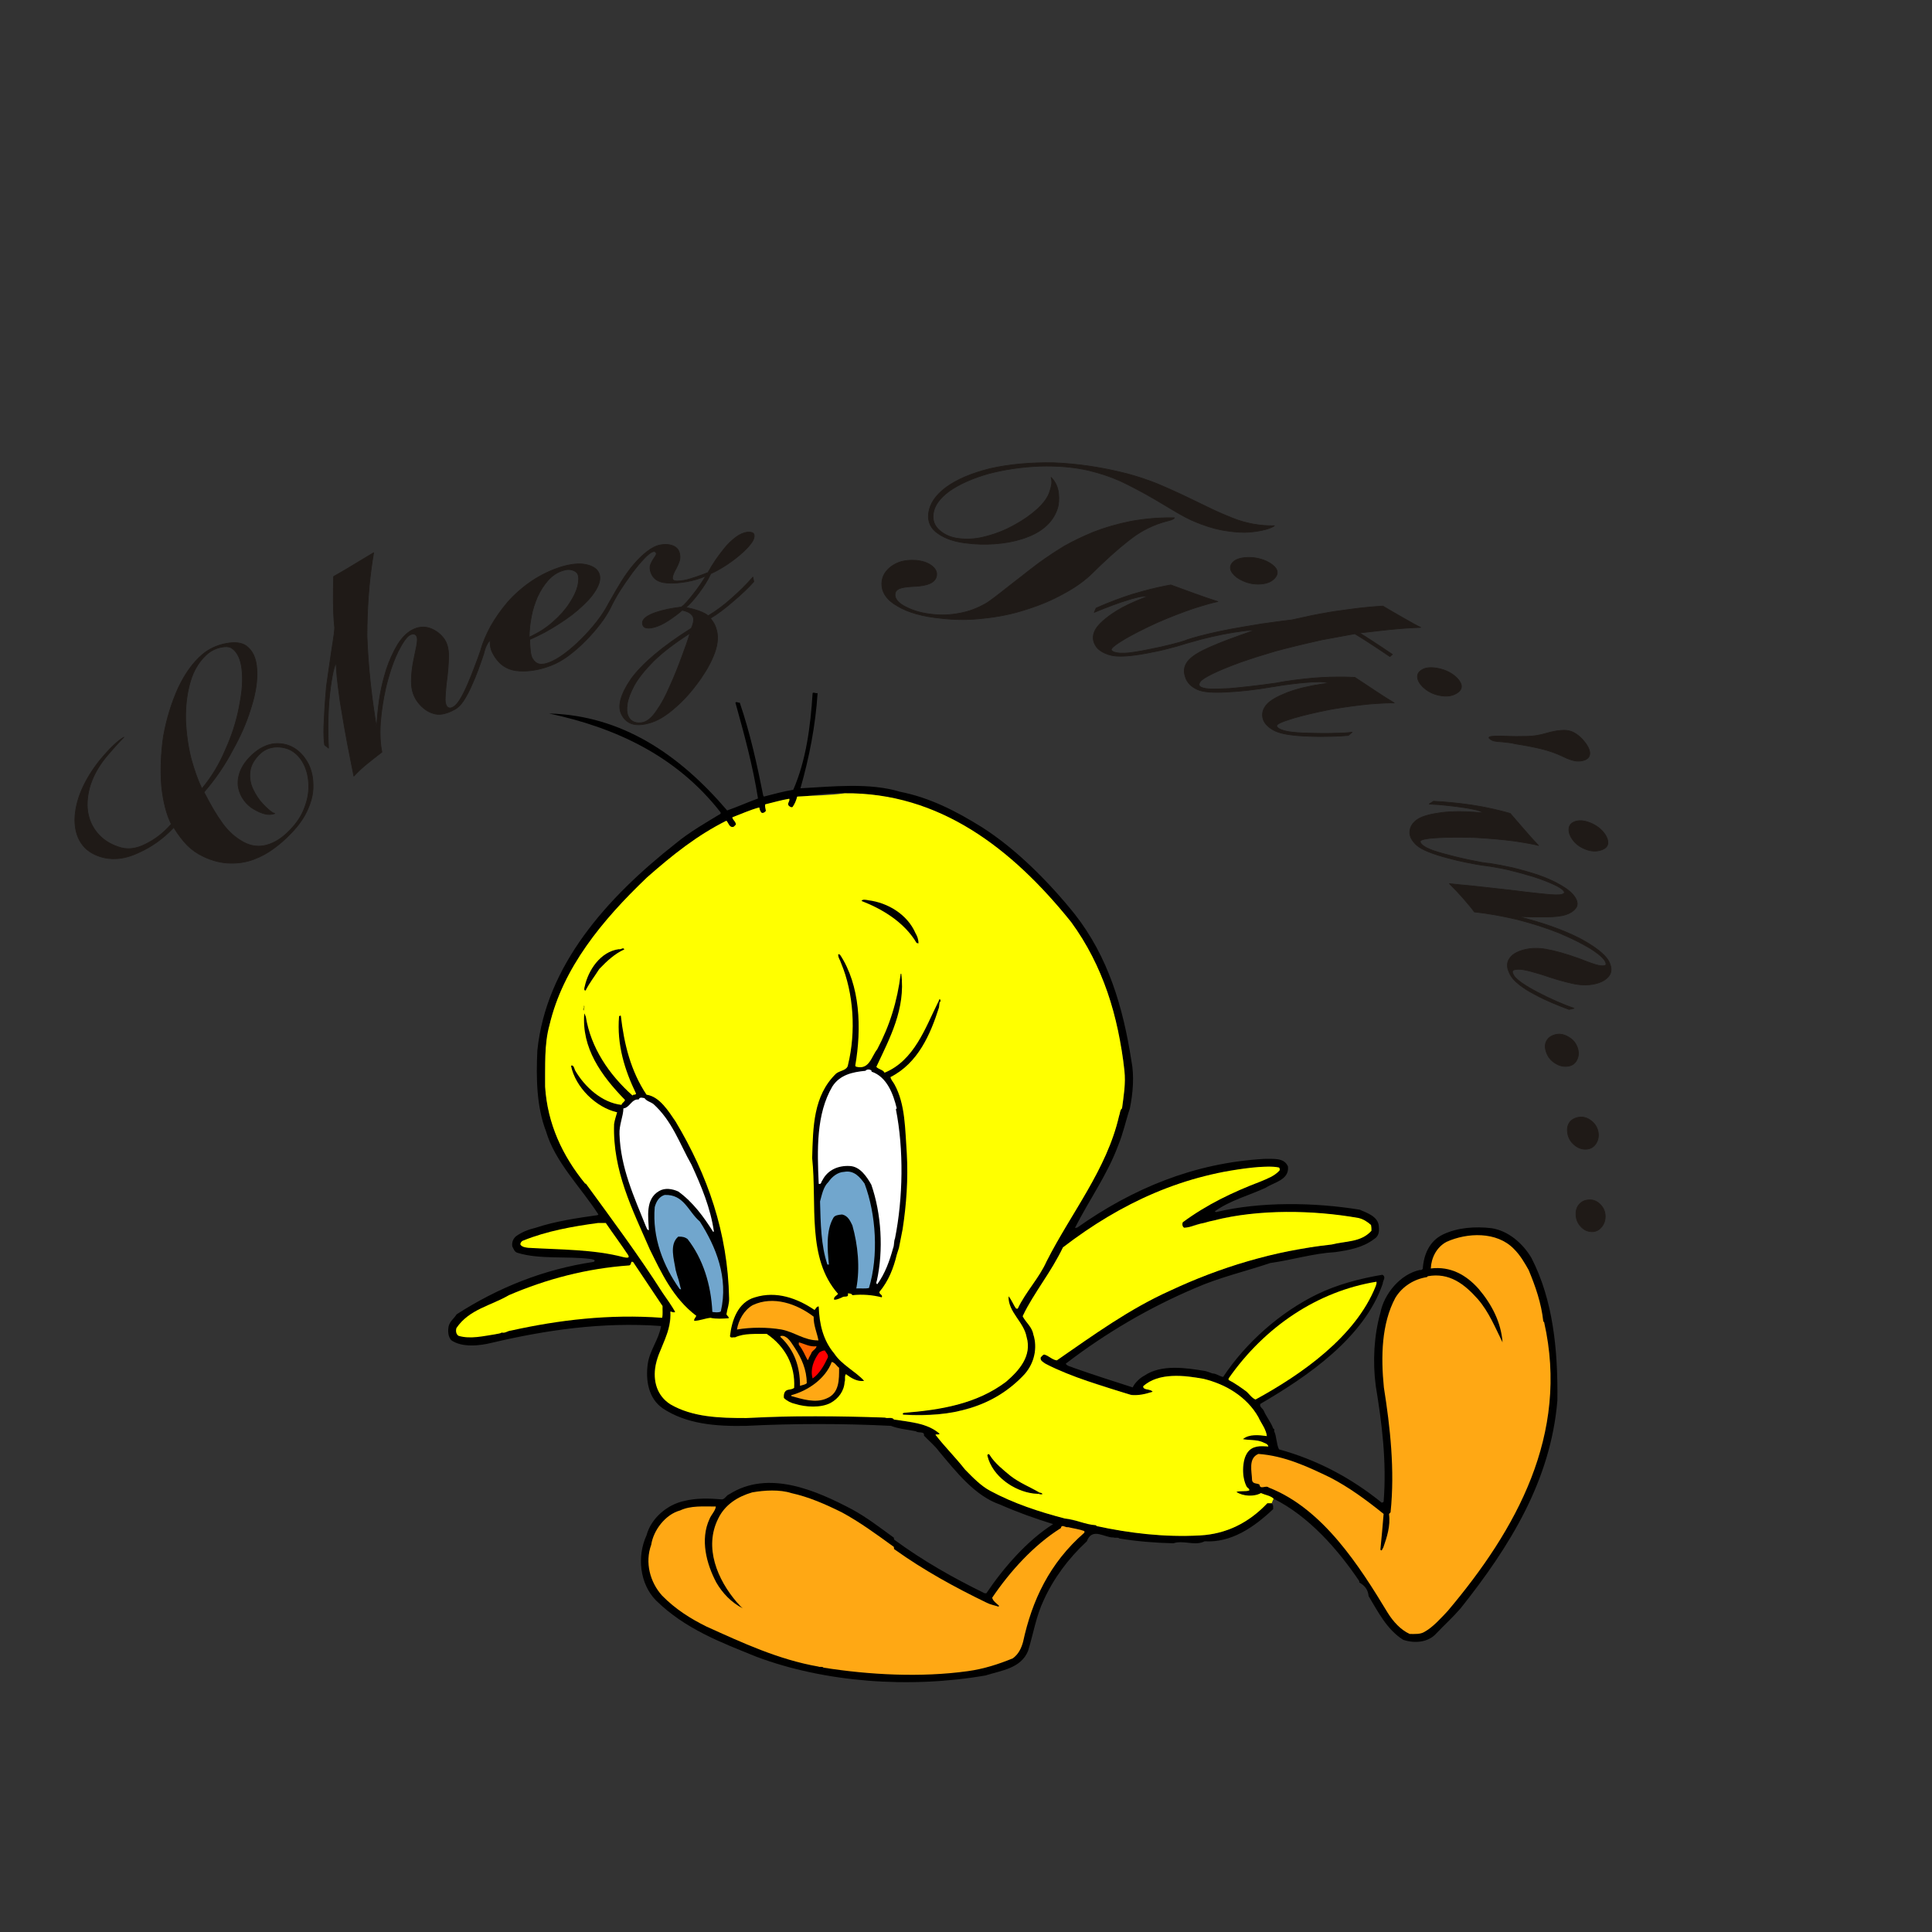 <?xml version="1.0" encoding="UTF-8" standalone="no"?>
<svg
   xmlns:dc="http://purl.org/dc/elements/1.1/"
   xmlns:cc="http://creativecommons.org/ns#"
   xmlns:rdf="http://www.w3.org/1999/02/22-rdf-syntax-ns#"
   xmlns:svg="http://www.w3.org/2000/svg"
   xmlns="http://www.w3.org/2000/svg"
   viewBox="0 0 2645.669 2645.669"
   height="2645.669"
   width="2645.669"
   xml:space="preserve"
   id="svg2"
   version="1.1"><rect x="0" y="0" width="2645.669" height="2645.669" fill="#333333" stroke="none"/><defs
     id="defs6"><clipPath
       id="clipPath20"
       clipPathUnits="userSpaceOnUse"><path
         id="path18"
         d="M 76.322,256.039 H 1655.654 v 1253.935 H 76.322 Z" /></clipPath></defs><g
     transform="matrix(1.333,0,0,-1.333,0,2645.669)"
     id="g10"><path
       id="path12"
       style="fill:#1f1a17;fill-opacity:1;fill-rule:evenodd;stroke:#1f1a17;stroke-width:0.75;stroke-linecap:round;stroke-linejoin:round;stroke-miterlimit:10.433;stroke-dasharray:none;stroke-opacity:1"
       d="m 238.054,1318.932 c -2.467,1.559 -6.208,1.899 -11.112,0.879 -5.103,-1.105 -9.44,-3.118 -13.181,-6.18 -6.322,-5.272 -11.396,-12.103 -15.166,-20.551 -1.162,-2.608 -2.097,-5.272 -2.976,-8.163 -3.6,-12.303 -5.216,-25.512 -4.932,-39.799 0.623,-13.975 2.466,-27.298 5.612,-39.798 3.43,-12.359 7.087,-22.592 11.112,-30.813 9.978,11.991 17.972,25.172 24.151,39.912 6.662,14.683 11.31,29.197 14.088,43.653 0.256,1.588 0.596,3.175 0.851,4.734 2.466,12.558 3.146,23.726 2.097,33.449 -1.077,11.055 -4.535,18.567 -10.544,22.677 z m 107.121,-15.278 c -1.191,-2.155 -2.58,-6.605 -3.799,-13.38 -1.275,-6.718 -2.352,-14.768 -3.259,-24.094 -0.766,-9.326 -1.191,-18.681 -1.191,-28.092 0,-9.411 0.255,-16.696 0.567,-21.883 -1.361,1.105 -2.693,2.154 -3.997,3.231 -0.737,4.139 -0.992,10.573 -0.794,19.162 0.341,8.618 1.021,22.252 2.665,41.018 2.494,17.943 4.507,31.011 5.641,39.004 0.907,5.755 1.729,10.772 2.211,14.741 0.538,3.996 0.709,6.689 0.453,8.05 -0.34,3.458 -0.68,7.143 -0.85,11.197 -0.17,4.082 -0.397,9.184 -0.397,15.449 l 0.057,13.889 c 0.17,3.005 0.17,6.577 0.227,10.517 0.68,0.397 1.304,0.822 2.154,1.276 1.814,1.048 3.005,1.7 3.26,1.842 4.507,2.551 9.949,5.754 16.668,9.893 0.51,0.34 1.048,0.652 1.587,0.964 3.005,1.814 5.783,3.486 8.249,4.96 3.685,2.211 6.775,4.054 9.212,5.528 -1.814,-10.573 -3.316,-21.713 -4.45,-33.449 -0.028,-0.397 -0.085,-0.765 -0.113,-1.162 -0.341,-3.685 -0.652,-7.398 -0.907,-11.169 -0.879,-12.642 -1.333,-25.88 -1.389,-39.685 1.133,-31.379 4.563,-62.702 9.892,-94.195 0.596,9.61 1.531,19.531 2.977,29.679 1.105,7.115 2.636,14.173 4.479,21.09 0.793,2.948 1.644,5.896 2.551,8.815 1.559,4.649 3.26,9.015 5.102,13.125 1.984,4.479 4.139,8.617 6.406,12.416 4.536,7.2 9.553,12.302 14.769,15.052 6.038,3.259 11.934,3.94 17.716,2.182 5.641,-1.842 10.375,-5.074 14.259,-9.751 3.912,-4.677 5.726,-10.942 5.697,-18.765 0,-7.711 -0.737,-17.462 -2.409,-29.282 -0.68,-7.172 -1.077,-12.331 -1.106,-15.789 0.085,-3.345 0.737,-5.755 1.871,-7.144 1.616,-1.785 3.685,-1.955 6.236,-0.566 2.41,1.303 4.819,3.996 7.399,8.22 2.494,4.195 4.989,9.099 7.512,14.967 2.523,5.868 4.989,11.905 7.37,18.34 2.381,6.151 4.45,11.764 6.123,16.753 0.028,0.17 0.085,0.283 0.141,0.453 l -0.056,0.085 c 2.211,7.626 5.612,15.761 10.233,24.265 4.819,8.504 10.658,16.753 17.376,24.69 6.973,7.908 15.08,15.08 24.378,21.458 9.581,6.435 19.758,11.339 30.529,14.769 10.29,3.089 18.964,3.94 25.682,2.437 6.775,-1.474 11.14,-4.308 13.039,-8.56 1.956,-4.196 1.361,-9.241 -1.729,-15.137 -2.891,-5.811 -7.852,-11.962 -14.768,-18.369 -6.633,-6.378 -14.74,-12.614 -24.321,-18.68 -9.326,-6.151 -19.418,-11.594 -30.133,-16.214 v -2.268 c 0.17,-3.968 0.454,-7.483 0.794,-10.602 0.454,-3.089 1.162,-5.385 2.098,-6.916 2.012,-3.175 4.393,-5.017 7.228,-5.471 2.721,-0.397 5.953,0.057 9.553,1.446 5.017,1.871 10.318,4.904 16.072,9.212 5.754,4.252 11.537,9.27 17.263,15.081 5.84,5.669 11.112,11.735 15.959,17.915 4.904,6.264 8.816,12.245 11.849,18.226 0.624,-1.502 1.276,-2.948 1.928,-4.422 -2.637,-5.244 -6.237,-10.913 -10.8,-16.781 -4.564,-5.924 -9.553,-11.65 -15.166,-17.206 -5.527,-5.584 -11.253,-10.573 -17.263,-15.024 -5.896,-4.365 -11.82,-7.682 -17.773,-9.921 -11.31,-4.337 -22.054,-6.236 -32.372,-5.613 -10.318,0.511 -18.283,4.763 -24.009,12.841 -2.098,2.92 -3.713,5.755 -4.762,8.561 -0.992,2.75 -1.389,6.265 -1.248,10.375 -2.948,-3.005 -5.187,-7.682 -6.633,-13.975 l 0.029,-0.057 c -0.057,-0.226 -0.114,-0.397 -0.199,-0.623 -1.672,-5.131 -3.656,-10.545 -5.641,-16.073 -2.126,-5.754 -4.507,-11.48 -7.058,-17.008 -2.466,-5.584 -5.159,-10.488 -7.909,-14.711 -2.778,-4.196 -5.754,-7.087 -8.787,-8.731 -7.852,-4.366 -14.598,-6.01 -20.098,-4.791 -5.584,1.106 -10.743,4.139 -15.448,9.128 -5.613,5.953 -8.646,13.039 -9.1,21.43 -0.396,8.305 0.709,18.425 3.374,30.217 1.474,6.35 2.267,10.885 2.551,13.862 0.255,2.891 -0.057,4.903 -1.219,6.207 -1.474,1.673 -3.628,1.758 -6.321,0.341 -3.175,-1.701 -7.229,-7.371 -12.048,-16.81 -1.729,-3.543 -3.345,-7.37 -4.904,-11.395 -2.579,-6.86 -4.932,-14.457 -7.086,-22.819 -0.34,-1.417 -0.68,-2.835 -0.992,-4.252 -2.608,-11.735 -4.337,-23.159 -5.216,-34.469 -0.822,-12.444 -0.198,-22.706 1.502,-30.586 -6.123,-4.677 -11.707,-9.128 -16.696,-13.153 -4.847,-4.139 -8.901,-7.965 -12.132,-11.537 -2.268,11.65 -4.564,22.876 -6.661,33.789 -2.07,10.857 -4.508,25.143 -7.456,43.002 -1.502,11.168 -2.636,19.587 -3.146,25.115 -0.51,5.726 -0.85,10.488 -1.077,14.315 z M 209.537,1170.992 c 6.69,-13.181 13.011,-23.924 19.191,-32.343 6.122,-8.362 13.351,-14.712 21.628,-19.162 7.824,-4.196 15.902,-5.074 24.038,-2.75 8.22,2.353 15.987,7.398 23.386,15.137 7.029,7.2 12.047,14.74 14.938,22.706 3.147,7.88 4.649,15.675 4.422,23.159 -0.113,7.54 -1.531,14.428 -4.337,20.551 -2.834,6.066 -6.605,10.743 -11.253,14.06 -4.678,3.259 -10.347,4.96 -16.895,5.017 -6.661,-0.113 -12.387,-2.268 -17.093,-6.548 -6.293,-5.839 -9.836,-12.076 -10.686,-18.595 -0.766,-6.435 0.283,-12.586 2.976,-18.255 2.75,-5.726 5.981,-10.772 10.035,-15.052 4.053,-4.281 7.455,-7.314 10.346,-9.071 0.425,-0.199 0.879,-0.426 1.531,-0.567 0.113,-0.085 0.312,-0.142 0.51,-0.284 -3.26,-1.134 -6.775,-1.304 -10.29,-0.368 -3.6,0.935 -7.285,2.551 -11.083,4.819 -3.827,2.126 -7.2,5.187 -10.063,8.957 -2.948,3.912 -4.932,8.334 -5.925,13.38 -0.907,5.102 -0.283,10.516 1.786,16.242 2.268,5.896 6.208,11.594 12.218,17.235 7.54,6.973 15.42,10.771 23.442,11.537 8.135,0.538 15.449,-1.361 21.912,-5.981 5.301,-3.827 9.439,-8.929 12.642,-15.194 3.118,-6.321 4.621,-13.436 4.706,-21.288 0.255,-7.88 -1.531,-16.044 -5.301,-24.548 -3.572,-8.532 -9.468,-16.98 -17.518,-25.229 -5.471,-5.697 -11.197,-10.8 -17.49,-15.363 -6.236,-4.677 -13.124,-8.419 -20.579,-11.225 -7.455,-2.807 -15.506,-4.167 -24.237,-3.941 -8.815,0.114 -17.829,2.325 -27.099,6.633 -6.604,3.062 -12.274,7.03 -17.121,11.906 -4.762,4.932 -9.383,10.998 -13.776,18.198 -10.602,-11.338 -22.678,-20.041 -36.652,-26.163 -7.399,-3.487 -14.627,-5.471 -21.6,-5.925 -5.925,-0.425 -11.736,0.227 -17.348,2.041 -6.265,2.041 -11.452,5.074 -15.534,9.099 -1.474,1.531 -2.863,3.147 -4.025,4.933 -4.309,6.576 -6.435,14.598 -6.435,23.981 0.142,9.411 2.381,19.502 6.775,30.047 4.564,10.573 10.856,20.948 18.992,31.068 10.12,12.189 18.482,20.097 24.576,23.556 -3.883,-3.856 -10.063,-10.63 -18.368,-20.41 -7.399,-9.099 -12.728,-18.567 -15.931,-28.233 -3.09,-9.751 -3.997,-18.964 -2.863,-27.638 1.389,-8.674 4.791,-16.157 10.12,-22.393 5.386,-6.35 12.415,-10.999 21.203,-13.947 8.816,-3.288 18.17,-2.296 28.091,2.75 9.95,4.875 18.681,11.678 26.504,20.608 -4.819,9.722 -8.249,22.592 -9.978,38.749 -1.247,16.214 -0.737,33.307 1.871,51.251 3.232,18 8.391,34.752 15.279,49.974 3.231,6.775 6.69,12.785 10.318,18.057 4.62,6.633 9.468,12.047 14.57,16.299 6.775,5.67 14.825,9.411 23.953,11.169 9.184,1.757 16.015,0.964 20.664,-2.24 6.832,-4.818 10.545,-12.841 11.169,-24.009 0.822,-11.169 -1.077,-23.981 -5.584,-38.495 -0.341,-1.048 -0.681,-2.154 -1.021,-3.231 -4.138,-13.465 -10.233,-27.269 -18.198,-41.499 -8.022,-15.392 -17.859,-29.764 -29.509,-43.172 z M 543.6,1330.157 c 9.751,4.451 17.943,9.723 24.718,15.846 6.917,6.095 12.501,12.331 16.668,18.822 4.308,6.435 7.143,12.416 8.532,17.944 1.276,5.64 1.247,9.722 -0.113,12.5 -0.851,1.559 -2.523,2.863 -5.329,3.799 -2.835,0.878 -6.01,0.85 -9.667,-0.369 -5.754,-1.757 -10.8,-5.045 -15.165,-9.836 -4.337,-4.819 -7.994,-10.517 -11.083,-17.093 -2.807,-6.605 -5.103,-13.436 -6.378,-20.608 -1.389,-7.143 -2.07,-14.116 -2.183,-21.005 z m 157.181,27.695 c -3.543,-3.175 -8.135,-6.661 -13.89,-10.46 -5.669,-3.742 -10.885,-6.151 -15.477,-7.228 -6.208,-1.446 -9.864,-0.681 -10.998,2.353 -2.523,6.548 5.924,12.132 25.568,16.412 3.459,0.709 7.881,1.389 13.351,2.126 0.256,0.057 0.511,0.114 0.766,0.17 1.389,0.936 3.146,2.58 5.216,4.876 1.842,2.041 3.94,4.564 6.406,7.682 5.244,6.633 9.751,13.096 13.436,19.304 -6.35,-2.778 -12.954,-4.734 -19.956,-5.953 -2.012,-0.34 -3.94,-0.624 -5.783,-0.822 -7.001,-0.907 -12.982,-0.879 -18.056,0.028 -6.407,1.219 -10.63,4.536 -12.643,10.063 -1.077,3.147 -1.332,5.896 -0.425,8.221 0.879,2.352 2.126,4.677 3.798,7.001 0.567,0.794 1.021,1.531 1.389,2.155 0.652,1.162 0.879,2.012 0.681,2.579 -0.51,1.502 -1.588,2.069 -2.977,1.758 -1.672,-0.341 -4.11,-1.928 -7.143,-4.819 -0.624,-0.596 -1.247,-1.248 -1.927,-1.928 -3.912,-4.053 -8.193,-9.127 -12.643,-15.08 -4.394,-5.981 -8.617,-12.133 -12.557,-18.227 -3.856,-6.18 -7.229,-12.217 -9.95,-18.057 -0.68,1.503 -1.332,2.948 -1.956,4.422 0.935,1.644 1.843,3.232 2.778,4.819 3.6,6.463 7.143,12.529 10.828,18.425 3.714,5.925 7.682,11.537 12.019,16.725 2.665,3.118 5.358,6.009 8.164,8.646 1.843,1.757 3.742,3.373 5.698,4.875 4.733,3.799 9.382,6.123 13.889,7.03 3.402,0.624 6.52,0.68 9.326,0.17 1.106,-0.227 2.268,-0.538 3.317,-0.935 3.543,-1.389 5.698,-3.544 6.69,-6.69 0.283,-0.907 0.51,-1.786 0.623,-2.665 0.34,-2.211 0.199,-4.28 -0.368,-6.293 -0.681,-2.182 -1.701,-4.62 -3.033,-7.171 -0.369,-0.709 -0.766,-1.389 -1.191,-2.126 -2.438,-4.564 -3.373,-7.71 -2.749,-9.411 0.538,-1.758 3.146,-2.353 7.937,-1.814 1.105,0.113 2.267,0.283 3.571,0.51 3.373,0.595 7.569,1.786 12.558,3.515 5.017,1.729 9.099,3.203 12.274,4.592 2.409,4.394 5.017,8.589 7.625,12.472 1.502,2.211 3.203,4.536 5.046,6.974 1.36,1.785 2.778,3.6 4.28,5.499 3.543,4.394 7.483,8.135 11.594,11.225 4.195,3.118 8.22,4.847 11.82,5.244 1.843,0.113 3.515,0.028 4.677,-0.368 1.333,-0.426 2.07,-1.191 2.296,-2.438 0.426,-2.75 -0.793,-5.925 -3.826,-9.638 -2.297,-2.948 -5.273,-5.981 -8.816,-9.128 -0.936,-0.822 -1.899,-1.672 -2.892,-2.522 -4.903,-4.082 -9.921,-7.739 -15.25,-11.084 -5.386,-3.345 -9.893,-5.783 -13.663,-7.398 -2.976,-6.463 -7.228,-13.21 -12.444,-20.126 -4.337,-5.783 -8.107,-10.12 -11.367,-13.04 -0.652,-0.595 -1.276,-1.133 -1.956,-1.644 0.851,-0.141 1.701,-0.283 2.551,-0.453 3.855,-0.766 7.654,-1.843 11.396,-3.203 4.45,-1.73 7.511,-3.374 9.014,-4.876 8.362,4.961 16.469,11.027 24.378,18.142 8.05,7.086 15.25,14.258 21.656,21.6 0.312,-1.588 0.596,-3.118 0.879,-4.677 -5.414,-6.123 -12.529,-12.87 -21.203,-20.211 -8.419,-7.314 -16.214,-13.21 -23.329,-17.377 1.984,-2.579 3.43,-4.734 4.309,-6.52 0.878,-1.814 1.559,-3.911 2.154,-6.264 1.899,-7.569 0.68,-16.186 -3.458,-26.107 -2.126,-5.131 -4.734,-10.29 -7.909,-15.392 -2.806,-4.621 -5.953,-9.27 -9.496,-13.862 -7.285,-9.751 -15.279,-18.283 -23.925,-25.455 -8.503,-7.257 -16.696,-12.019 -24.604,-14.116 -10.007,-2.863 -17.66,-2.155 -22.961,2.097 -2.353,1.814 -4.28,4.394 -5.726,7.597 -3.742,8.107 -0.567,19.984 10.035,35.575 11.31,15.505 31.663,33.109 61.965,52.157 0.085,0.369 0.482,1.163 0.964,2.296 0.227,0.681 0.425,1.276 0.595,1.9 0.851,2.863 1.021,5.017 0.595,6.548 -0.595,1.956 -1.842,3.6 -3.826,4.932 -1.956,1.247 -4.507,2.183 -7.739,2.863 z m 8.05,-23.613 c -15.42,-9.864 -27.892,-19.389 -37.303,-28.516 -9.213,-9.326 -15.846,-17.632 -19.985,-25.058 -3.94,-7.456 -6.378,-13.805 -7.143,-19.078 -0.794,-5.215 -0.51,-9.411 0.907,-12.557 0.709,-1.559 1.587,-2.835 2.693,-3.855 1.077,-0.936 2.296,-1.701 3.628,-2.24 2.835,-0.963 5.896,-1.048 9.185,-0.283 4.11,1.134 7.908,4.195 11.792,9.269 0.708,0.936 1.417,1.871 2.126,2.948 4.762,6.747 9.184,15.024 13.379,24.775 4.422,9.695 8.362,19.474 11.906,29.169 3.685,9.779 6.69,18.226 8.815,25.426 z m 413.802,62.221 c -8.05,-8.022 -18.057,-15.166 -29.934,-21.515 -11.707,-6.52 -24.491,-11.934 -38.381,-16.243 -13.776,-4.563 -28.148,-7.511 -43.37,-9.071 -14.939,-1.842 -29.905,-1.814 -45.071,0.029 -18.255,1.842 -32.825,5.896 -43.682,12.359 -11.253,6.35 -16.724,14.372 -16.271,24.066 0.341,6.661 3.629,12.274 10.092,17.008 3.118,2.239 6.633,3.883 10.516,4.932 4.337,1.077 9.071,1.474 14.315,1.077 6.718,-0.567 12.104,-2.352 16.243,-5.471 3.968,-3.089 5.641,-6.462 5.074,-10.062 -0.936,-7.115 -8.816,-10.744 -23.584,-11.254 -6.974,-0.369 -11.793,-1.049 -14.599,-2.211 -0.085,-0.085 -0.255,-0.113 -0.34,-0.17 -2.608,-1.191 -3.997,-3.062 -4.139,-5.443 -0.255,-2.834 0.879,-5.442 3.26,-7.88 1.956,-1.956 4.649,-3.827 8.192,-5.556 7.937,-3.997 17.037,-6.491 27.468,-7.483 9.071,-0.992 18.028,-0.596 27.128,1.162 9.07,1.559 17.886,4.819 26.504,9.609 2.721,1.531 5.981,3.884 10.091,7.002 4.053,3.061 8.787,6.775 14.088,10.998 5.471,4.281 9.921,7.767 13.55,10.517 2.863,2.296 7.426,5.868 13.776,10.686 1.332,1.021 2.75,2.098 4.252,3.204 8.504,6.151 17.121,11.792 25.682,17.007 8.787,4.961 18.85,9.837 30.047,14.429 11.509,4.507 24.236,8.192 37.984,10.97 7.796,1.446 15.733,2.466 23.896,3.09 3.997,0.283 8.023,0.482 12.133,0.567 h 8.929 l -0.17,-0.227 c -0.51,-0.992 -2.551,-1.899 -5.925,-2.75 -1.785,-0.425 -3.543,-0.907 -5.272,-1.417 -3.713,-1.106 -7.313,-2.41 -10.8,-3.912 -6.095,-2.608 -11.849,-5.754 -17.263,-9.439 -9.808,-6.86 -21.883,-17.008 -36.17,-30.558 -2.608,-2.466 -5.159,-5.045 -7.767,-7.597 -0.17,-0.141 -0.34,-0.283 -0.482,-0.453 z m 55.984,-24.633 c -1.048,0.368 -2.608,0.453 -4.677,0.255 -2.806,-0.284 -6.548,-1.077 -11.197,-2.438 -3.373,-0.992 -7.03,-2.126 -11.055,-3.458 -5.641,-1.928 -11.82,-4.195 -18.595,-6.888 -3.77,-1.616 -6.86,-2.835 -8.929,-3.629 0.623,1.474 1.275,2.92 1.899,4.366 7.994,3.6 17.376,7.37 28.148,11.168 2.693,0.936 5.499,1.871 8.391,2.806 4.167,1.276 8.192,2.438 12.104,3.487 10.063,2.721 19.417,4.791 28.034,6.35 8.136,-3.033 16.356,-6.01 24.633,-8.986 8.277,-3.005 16.101,-5.726 23.698,-8.107 -4.536,-0.879 -12.643,-3.09 -24.463,-6.86 -11.651,-3.912 -24.265,-8.759 -37.701,-14.627 -7.427,-3.373 -14.173,-6.633 -20.211,-9.751 -4.564,-2.353 -8.731,-4.621 -12.501,-6.775 -8.589,-5.102 -13.379,-8.589 -14.315,-10.488 -0.708,-1.474 0.34,-2.608 2.977,-3.487 3.543,-1.162 8.419,-1.36 14.626,-0.737 2.013,0.227 4.111,0.511 6.265,0.851 4.592,0.68 9.496,1.587 14.825,2.721 7.852,1.474 15.364,3.146 22.422,4.961 6.86,1.672 12.331,3.259 16.129,4.677 l 0.085,0.142 c 3.374,1.105 7.597,2.437 13.068,3.855 5.414,1.445 12.019,2.948 19.701,4.677 7.824,1.701 16.526,3.231 25.739,4.847 9.326,1.587 15.618,2.551 18.595,3.09 16.753,2.353 27.071,3.685 30.841,4.082 7.313,1.587 14.201,3.146 20.834,4.535 5.358,1.049 11.197,2.154 17.689,3.26 1.644,0.283 3.373,0.567 5.102,0.85 8.646,1.219 17.291,2.438 25.965,3.487 5.698,0.652 11.112,1.134 16.186,1.531 2.665,0.198 5.244,0.397 7.682,0.538 3.543,-2.182 9.156,-5.414 16.583,-9.666 0.963,-0.567 2.012,-1.134 3.033,-1.757 8.844,-5.103 15.193,-8.618 19.219,-10.489 -4.026,-0.113 -9.071,-0.425 -15.307,-0.793 -2.098,-0.142 -4.139,-0.312 -6.152,-0.482 -3.94,-0.369 -7.71,-0.709 -11.367,-1.049 -2.664,-0.255 -5.187,-0.539 -7.54,-0.822 -7.341,-0.879 -13.209,-1.559 -17.66,-2.013 -1.842,-0.226 -3.458,-0.368 -4.818,-0.51 1.218,-0.737 2.437,-1.502 3.656,-2.268 2.58,-1.615 5.131,-3.259 7.682,-4.903 7.654,-4.933 15.08,-9.893 22.451,-14.911 -0.851,-0.737 -1.73,-1.474 -2.552,-2.182 -7.483,5.102 -14.967,10.034 -22.422,14.882 -2.154,1.36 -4.308,2.721 -6.463,4.11 -2.381,1.474 -4.762,2.976 -7.115,4.422 -7.228,-1.332 -18.482,-3.373 -33.817,-6.208 -20.098,-4.479 -35.972,-8.447 -47.735,-11.594 -11.651,-3.401 -23.33,-7.086 -35.122,-11.168 -11.537,-4.167 -21.174,-8.079 -28.771,-11.707 -7.484,-3.629 -11.963,-6.492 -13.408,-8.533 -1.843,-2.664 -1.531,-4.563 1.02,-5.754 2.296,-1.106 5.925,-1.701 10.744,-1.786 4.932,-0.085 11.026,0.114 18.085,0.482 13.804,1.162 29.707,3.005 47.678,5.528 11.056,2.154 24.293,3.911 39.657,5.3 5.499,0.397 10.772,0.681 15.817,0.851 5.556,0.142 10.857,0.17 15.846,0.113 3.458,-0.056 6.803,-0.198 10.035,-0.34 6.775,-4.535 13.663,-9.042 20.551,-13.606 6.86,-4.592 13.521,-8.844 19.899,-12.671 -4.62,0.227 -13.068,-0.17 -25.682,-1.134 -11.849,-1.162 -24.775,-2.891 -38.693,-5.301 -0.708,-0.142 -1.417,-0.283 -2.126,-0.397 -14.513,-2.863 -26.645,-5.754 -36.68,-8.674 -3.317,-0.992 -6.208,-1.927 -8.617,-2.778 -4.592,-1.672 -7.427,-3.004 -8.448,-4.081 -0.992,-1.078 -0.566,-2.212 1.134,-3.515 0.199,-0.114 0.425,-0.284 0.652,-0.426 2.977,-1.785 7.54,-3.033 13.805,-3.713 6.151,-0.68 13.153,-0.992 21.175,-1.106 2.976,-0.085 5.896,-0.141 8.787,-0.141 4.876,-0.057 9.61,0 14.202,0.17 7.313,0.085 13.039,0.453 17.178,1.02 -1.304,-1.105 -2.551,-2.211 -3.827,-3.288 -4.365,-0.425 -10.006,-0.765 -17.121,-0.935 -3.799,-0.114 -7.711,-0.17 -11.764,-0.17 -3.515,0.028 -7.172,0.085 -10.913,0.255 -7.994,0.198 -15.336,0.793 -22.167,1.814 -5.188,0.822 -9.44,1.927 -12.955,3.486 -1.02,0.482 -2.012,0.964 -2.891,1.503 -5.896,3.6 -9.354,7.71 -10.148,12.472 -0.85,4.734 0.51,9.298 4.28,13.465 3.458,3.997 10.687,8.135 21.629,12.387 9.609,3.572 21.373,6.492 35.461,8.561 2.013,0.227 4.082,0.51 6.208,0.737 -0.879,0.51 -2.268,0.935 -4.139,1.19 -2.834,0.397 -6.718,0.426 -11.849,0.142 -8.418,-0.453 -19.133,-1.587 -31.776,-3.345 -4.167,-0.765 -7.483,-1.247 -9.779,-1.587 -17.547,-3.005 -33.364,-4.819 -47.708,-5.443 -14.144,-0.765 -23.896,0.057 -29.452,2.637 -6.519,2.948 -10.601,7.228 -12.33,12.756 -1.899,5.499 -1.418,10.488 1.502,14.853 2.693,4.195 8.164,8.391 16.583,12.586 8.305,4.138 20.608,9.212 37.134,15.08 9.127,3.288 14.145,5.018 14.995,5.159 -1.814,0.51 -5.556,0.425 -11.424,-0.368 -5.896,-0.794 -12.642,-1.814 -20.409,-3.317 -7.654,-1.531 -15.052,-3.26 -22.309,-5.102 -7.115,-1.956 -12.841,-3.543 -17.121,-4.791 l -0.028,-0.056 c -4.111,-1.361 -9.496,-2.92 -16.385,-4.621 -6.803,-1.814 -14.145,-3.43 -22.053,-4.847 -4.507,-0.851 -8.788,-1.559 -12.955,-2.069 -3.146,-0.426 -6.236,-0.737 -9.24,-0.907 -6.945,-0.454 -12.615,0 -17.093,1.474 -4.592,1.502 -8.221,3.458 -10.829,5.952 -1.275,1.219 -2.324,2.636 -3.118,4.167 -2.466,4.479 -2.608,9.241 -0.34,14.173 2.041,4.678 7.597,10.375 16.753,16.923 1.786,1.248 3.713,2.523 5.782,3.799 7.285,4.422 16.073,8.674 26.419,12.699 1.616,0.652 3.289,1.275 4.989,1.871 z m 122.174,36.482 c 4.705,-2.155 7.993,-4.734 10.148,-7.711 1.757,-3.004 1.587,-6.151 -0.964,-9.269 -3.09,-3.798 -7.881,-6.038 -14.429,-6.52 -6.463,-0.566 -12.642,0.539 -18.623,3.232 -4.762,2.041 -8.447,4.847 -10.942,8.164 -2.324,3.345 -2.664,6.548 -0.595,9.581 2.579,3.685 7.483,5.754 14.825,6.236 7.228,0.425 14.202,-0.822 20.58,-3.713 z m -182.863,93.288 c -14.656,3.316 -31.408,4.79 -49.919,4.252 -18.453,-0.766 -36,-3.317 -52.554,-7.71 -16.327,-4.621 -29.65,-10.574 -40.167,-17.859 -10.034,-7.37 -15.534,-15.137 -16.554,-23.215 -0.936,-7.059 1.36,-12.87 6.718,-17.405 5.272,-4.536 11.764,-7.257 19.672,-8.164 9.156,-1.162 18.567,-0.453 28.432,2.353 9.978,2.579 19.474,6.406 28.573,11.508 9.241,5.018 17.065,10.489 23.613,16.498 6.519,6.01 10.771,11.906 12.557,17.575 1.162,3.458 1.814,6.151 2.07,8.107 0.226,1.928 0.141,4.139 -0.539,6.775 4.365,-4.422 6.803,-9.808 7.597,-16.129 0.68,-6.322 0.255,-11.736 -1.247,-16.214 -4.904,-14.627 -17.122,-24.832 -36.397,-30.87 -8.674,-2.693 -17.887,-4.393 -27.808,-5.074 -9.865,-0.737 -19.814,-0.482 -30.189,0.907 -11.452,1.389 -20.75,4.592 -28.092,9.695 -7.511,5.102 -10.771,11.99 -9.722,20.834 1.162,9.411 6.945,18.341 17.716,26.419 10.97,8.136 26.051,14.57 45.156,19.389 19.446,4.394 41.358,6.52 65.821,6.066 24.718,-0.992 49.861,-4.733 75.6,-11.366 10.8,-2.977 20.437,-6.18 28.8,-9.497 1.077,-0.425 2.182,-0.878 3.344,-1.36 6.038,-2.523 13.068,-5.641 21.204,-9.411 2.239,-1.049 4.535,-2.155 6.973,-3.288 10.233,-4.989 19.049,-9.241 26.05,-12.558 6.86,-3.316 14.287,-6.463 21.742,-9.439 13.578,-5.414 27.779,-8.022 42.831,-7.796 -1.814,-1.36 -4.903,-2.636 -9.354,-3.883 -4.535,-1.219 -9.978,-2.098 -16.214,-2.636 -6.293,-0.539 -13.918,-0.114 -22.422,1.134 -8.617,1.105 -17.547,3.458 -26.816,6.945 -7.172,2.579 -14.372,5.867 -21.288,9.836 -3.146,1.786 -6.633,3.77 -10.346,6.038 -4.479,2.579 -9.326,5.499 -14.712,8.759 -0.482,0.283 -0.964,0.595 -1.474,0.907 -13.777,7.965 -25.654,14.173 -35.547,18.822 -10.034,4.478 -21.118,8.22 -33.108,11.055 z m 376.299,-211.096 c 3.685,-2.948 5.953,-6.038 6.888,-9.241 0.765,-3.175 -0.595,-5.981 -4.11,-8.334 -4.309,-2.835 -9.553,-3.912 -15.931,-2.976 -6.463,0.878 -12.019,3.174 -16.809,6.944 -3.799,2.92 -6.435,6.293 -7.626,9.893 -1.048,3.629 -0.255,6.69 2.807,8.958 3.685,2.92 9.127,3.827 16.356,2.636 7.115,-1.162 13.266,-3.798 18.425,-7.88 z m 29.537,-140.967 c -0.51,0.567 -1.446,1.134 -2.75,1.701 -0.283,0.141 -0.623,0.255 -0.935,0.396 -2.495,0.908 -6.151,1.815 -10.942,2.637 -8.135,1.417 -18.567,2.721 -31.011,3.883 -4.252,0.17 -7.483,0.454 -9.865,0.652 1.503,0.964 2.948,1.871 4.366,2.778 11.168,-0.482 24.293,-1.701 39.231,-3.855 3.629,-0.567 7.172,-1.162 10.573,-1.786 1.475,-0.283 2.92,-0.538 4.338,-0.85 9.07,-1.843 17.234,-3.855 24.633,-5.981 4.818,-5.613 9.751,-11.339 14.711,-16.98 4.904,-5.669 9.638,-11.055 14.4,-15.959 -4.223,1.191 -12.33,2.693 -24.519,4.536 -12.161,1.587 -25.625,2.834 -40.337,3.628 l -2.722,0.085 c -13.379,0.34 -24.944,0.312 -34.611,-0.199 -3.656,-0.198 -6.831,-0.425 -9.467,-0.708 -4.706,-0.567 -7.682,-1.247 -8.929,-1.984 -1.219,-0.737 -1.248,-1.871 -0.114,-3.345 0.142,-0.17 0.34,-0.426 0.567,-0.652 2.154,-2.381 6.123,-4.479 11.707,-6.492 5.613,-1.927 12.189,-3.77 19.644,-5.641 4.904,-1.247 9.751,-2.409 14.457,-3.429 2.409,-0.511 4.791,-1.021 7.143,-1.475 6.832,-1.474 12.274,-2.352 16.299,-2.692 l 0.114,0.056 c 6.973,-1.049 15.024,-2.608 24.208,-4.592 9.156,-2.239 18.028,-4.762 26.674,-7.653 8.532,-2.977 16.327,-6.492 23.244,-10.545 7.001,-4.111 11.764,-8.249 14.315,-12.444 2.636,-4.281 2.806,-7.994 0.482,-10.999 -2.325,-2.919 -5.67,-5.102 -10.12,-6.519 -4.791,-1.56 -11.65,-2.297 -20.438,-2.353 -8.929,-0.142 -18.482,0.028 -28.743,0.453 25.228,-6.236 46.573,-13.833 63.581,-22.535 13.011,-7.002 21.969,-13.493 26.901,-19.332 1.474,-1.758 2.579,-3.459 3.345,-5.074 2.636,-5.755 2.523,-10.545 -0.511,-14.372 -3.004,-3.77 -7.766,-6.406 -14.116,-7.824 -7.313,-1.729 -15.25,-1.53 -23.868,0.511 -8.419,1.814 -18.822,4.932 -30.812,9.014 -0.312,0.085 -0.596,0.17 -0.879,0.283 -7.569,2.325 -13.436,3.827 -17.603,4.621 -4.252,0.737 -7.654,0.708 -10.233,-0.142 -1.786,-0.624 -1.9,-2.268 -0.426,-5.102 1.021,-1.928 2.92,-3.912 5.84,-6.18 0.85,-0.709 1.814,-1.417 2.834,-2.154 4.536,-3.118 9.865,-6.293 16.073,-9.496 6.179,-3.289 12.614,-6.35 19.332,-9.326 6.69,-2.977 12.728,-5.329 18.142,-7.172 -1.701,-0.369 -3.402,-0.765 -5.046,-1.162 -5.187,1.842 -10.885,4.082 -17.008,6.69 -6.207,2.636 -12.16,5.414 -17.971,8.589 -5.896,3.004 -11.112,6.264 -15.733,9.836 -1.36,1.077 -2.607,2.154 -3.77,3.203 -2.664,2.494 -4.677,4.961 -5.981,7.427 -0.85,1.672 -1.559,3.401 -2.239,5.272 -0.567,1.871 -0.737,3.969 -0.482,6.378 0.312,2.268 1.531,4.649 3.657,6.973 2.069,2.296 5.357,4.281 9.921,5.896 7.739,2.637 16.214,3.232 25.625,1.616 9.326,-1.616 20.721,-4.79 34.214,-9.666 3.09,-1.247 5.925,-2.324 8.448,-3.232 3.401,-1.275 6.264,-2.267 8.56,-2.948 4.054,-1.19 7.087,-1.587 9.411,-1.02 1.474,0.34 1.729,1.672 0.709,3.94 -0.539,1.191 -1.474,2.466 -2.75,3.827 -2.693,2.891 -6.973,6.179 -12.727,9.808 -8.759,5.272 -19.531,10.686 -32.485,16.101 -12.926,5.13 -27.156,9.722 -42.747,13.719 -15.562,3.657 -30.16,6.265 -43.937,7.739 -0.964,1.389 -2.381,3.26 -4.252,5.556 -1.927,2.182 -4.507,5.244 -7.823,9.184 -2.325,2.665 -4.394,4.904 -6.18,6.775 -0.794,0.822 -1.559,1.587 -2.239,2.267 -2.126,2.183 -3.855,3.941 -5.131,5.273 2.126,-0.284 5.244,-0.595 9.354,-0.992 4.054,-0.397 9.071,-0.879 15.081,-1.446 12.16,-1.275 24.718,-2.664 37.587,-4.167 12.926,-1.672 24.463,-3.005 34.639,-3.997 10.177,-1.134 16.583,-1.275 19.333,-0.255 2.041,0.624 2.608,1.644 1.672,3.09 -1.304,2.069 -4.96,4.479 -10.942,7.172 -5.952,2.778 -13.039,5.414 -21.146,8.022 -8.164,2.494 -16.696,4.762 -25.569,6.945 -8.787,1.927 -16.752,3.288 -23.839,4.223 l -0.085,-0.028 c -4.224,0.538 -9.638,1.446 -16.413,2.863 -1.105,0.198 -2.239,0.425 -3.373,0.652 -5.697,1.134 -11.622,2.551 -17.858,4.252 -7.398,1.927 -14.117,4.025 -20.183,6.463 -4.762,1.927 -8.504,3.94 -11.253,6.208 -0.822,0.623 -1.474,1.247 -2.098,1.927 -4.422,4.564 -6.321,9.184 -5.442,13.777 0.623,4.62 3.43,8.532 8.362,11.65 4.592,2.92 12.784,5.187 24.434,6.718 10.29,1.219 22.281,1.304 36.085,0.17 1.078,-0.113 2.155,-0.227 3.26,-0.34 1.021,-0.113 2.07,-0.227 3.147,-0.34 z m 124.724,-21.458 c 2.466,-3.459 3.515,-6.747 3.26,-9.865 -0.425,-3.09 -2.636,-5.357 -6.775,-6.661 -5.017,-1.73 -10.375,-1.503 -16.072,0.765 -5.726,2.154 -10.205,5.499 -13.38,9.95 -2.608,3.543 -3.855,7.143 -3.741,10.743 0.17,3.6 2.04,6.094 5.697,7.568 4.592,1.786 10.035,1.361 16.413,-1.275 6.293,-2.608 11.168,-6.378 14.598,-11.225 z m -22.705,96.973 c 4.563,-5.131 6.945,-9.553 7.37,-13.266 0.255,-3.572 -1.276,-6.095 -4.536,-7.512 -2.919,-1.304 -6.094,-1.673 -9.581,-1.304 -3.515,0.453 -7.937,1.927 -13.408,4.62 -6.349,3.119 -13.691,5.783 -21.94,7.796 -8.22,2.012 -16.753,3.628 -25.795,5.017 -2.891,0.595 -4.564,0.907 -4.961,1.077 -2.749,0.34 -5.952,0.709 -9.552,1.134 l -0.851,0.028 c -3.175,0.17 -5.698,0.454 -7.512,0.851 -1.899,0.453 -3.571,1.332 -4.96,2.693 -0.567,0.595 -0.596,0.992 0.085,1.474 1.389,0.765 6.123,1.105 14.428,0.85 9.468,-0.425 17.547,-0.425 24.123,-0.227 6.69,0.142 12.954,1.163 18.794,2.892 8.277,2.466 15.307,3.6 21.203,3.288 5.867,-0.369 11.565,-3.487 17.093,-9.411 z m -5.244,-316.8 c 1.474,-4.366 1.304,-8.419 -0.539,-12.132 -1.729,-3.714 -4.706,-5.897 -8.702,-6.605 -4.536,-0.851 -9.128,0.142 -13.55,2.948 -4.507,2.778 -7.54,6.548 -9.184,11.367 -1.503,4.337 -1.559,8.249 0.227,11.508 1.785,3.374 4.903,5.556 9.467,6.634 4.224,0.963 8.589,0.113 13.096,-2.58 4.564,-2.608 7.626,-6.378 9.185,-11.14 z m 21.288,-86.769 c 0.652,-4.337 -0.142,-8.277 -2.41,-11.678 -2.296,-3.459 -5.414,-5.216 -9.354,-5.585 -4.479,-0.397 -8.731,1.049 -12.529,4.224 -3.884,3.175 -6.208,7.143 -7.03,11.905 -0.34,1.73 -0.425,3.317 -0.312,4.791 0.17,2.438 0.936,4.592 2.268,6.491 2.183,3.033 5.584,4.848 10.091,5.443 4.224,0.51 8.249,-0.737 12.161,-3.799 1.956,-1.502 3.543,-3.259 4.705,-5.187 1.191,-2.013 1.985,-4.195 2.41,-6.605 z m 7.228,-86.286 c 0,-4.337 -1.304,-8.079 -3.997,-11.169 -2.636,-3.146 -5.896,-4.649 -9.723,-4.592 -4.337,0.057 -8.163,1.814 -11.281,5.273 -3.26,3.429 -4.904,7.54 -5.046,12.33 -0.114,4.394 1.02,7.966 3.572,10.658 2.522,2.835 5.981,4.337 10.374,4.451 4.111,0.085 7.796,-1.502 11.055,-4.847 3.317,-3.289 4.989,-7.399 5.046,-12.104 z" /><g
       id="g14"><g
         id="g16" /><g
         id="g76"><g
           id="g74"
           clip-path="url(#clipPath20)"><path
             id="path22"
             style="fill:#000000;fill-opacity:1;fill-rule:evenodd;stroke:none"
             d="m 839.934,1272.756 c -2.24,-34.158 -8.703,-66.558 -17.632,-97.824 33.279,1.786 70.81,6.01 102.529,-3.6 30.36,-5.981 57.43,-19.871 83.566,-36.17 35.036,-22.138 68.967,-56.268 95.556,-89.348 34.667,-44.05 49.833,-96.066 58.337,-150.803 3.118,-15.619 1.559,-33.505 -1.559,-48.926 -4.252,-12.699 -6.945,-25.909 -12.076,-38.154 -10.942,-29.736 -29.934,-56.098 -44.249,-84.444 0.709,-0.709 1.361,0.453 2.041,0 57.175,40.393 120.133,66.557 192.331,70.752 9.156,-0.198 20.324,1.588 24.35,-7.795 1.559,-13.861 -14.514,-16.299 -22.819,-21.855 -17.377,-8.05 -36.17,-12.756 -52.243,-24.18 0.227,-0.878 0.907,-0.198 1.106,-0.878 45.581,10.998 101.197,10.091 147.685,2.494 7.54,-3.373 19.19,-6.973 19.644,-17.461 0.453,-5.131 0,-9.78 -4.932,-12.728 -11.396,-8.702 -25.456,-11.367 -39.771,-13.379 -23.215,-1.389 -44.192,-8.051 -66.755,-11.197 -25.711,-8.674 -52.3,-14.74 -77.103,-25.682 -46.885,-19.871 -91.36,-45.78 -133.115,-77.754 1.531,-2.665 5.386,-2.863 8.051,-4.224 20.097,-7.115 40.393,-13.606 60.746,-20.126 2.239,4.734 7.342,9.666 12.076,12.104 17.206,11.792 42.859,8.022 62.787,4.649 2.183,-0.624 4.677,-1.531 7.087,-2.438 4.053,0 6.973,-2.92 10.97,-3.572 23.697,35.745 58.989,66.558 96.519,84.898 20.778,10.063 43.541,16.072 67.011,20.069 4.479,-2.211 0.256,-6.264 0.426,-9.127 -18.964,-55.644 -77.726,-95.613 -125.745,-123.534 -1.333,-2.92 2.664,-4.706 3.571,-7.172 2.693,-6.236 7.597,-12.047 9.61,-18.085 1.134,-0.227 1.587,-1.786 0.879,-2.466 2.863,-5.783 2.239,-13.181 5.13,-18.992 38.211,-10.488 73.503,-28.772 105.477,-54.737 0.652,0 1.333,0.255 1.985,0.879 3.316,41.13 -1.786,80.9 -8.079,119.111 -3.317,25.002 -1.757,52.073 4.762,75.062 3.742,19.446 20.495,39.77 40.649,44.022 1.077,-0.454 1.984,0.198 2.891,1.077 0.879,14.315 6.69,28.63 20.778,35.348 14.712,7.115 33.052,8.447 49.805,6.463 16.98,-2.494 32.145,-15.42 41.102,-30.642 22.111,-43.087 27.241,-94.054 26.589,-146.297 -6.718,-82.006 -48.699,-149.896 -99.411,-213.59 -8.504,-9.78 -15.647,-16.044 -24.803,-25.625 -8.475,-9.666 -22.762,-10.545 -34.157,-6.718 -16.98,10.715 -25.937,29.026 -35.547,44.9 -0.623,6.889 -4.195,10.914 -9.581,14.032 0,0.453 0,0.907 0,1.361 -22.11,32.853 -52.299,67.011 -88.016,84.67 -0.907,0.681 -1.559,1.134 -2.466,1.758 -2.919,2.494 -7.37,1.361 -10.516,4.025 -7.37,-4.025 -18.567,-3.118 -25.654,0.709 0,0.198 0,0.652 0,0.878 4.479,0.454 8.873,0.681 13.181,1.106 -7.426,8.702 -5.839,22.564 -4.308,33.534 2.069,5.159 6.293,11.82 12.784,12.047 2.891,1.332 18.765,-3.373 7.37,3.118 -6.463,3.6 -14.513,2.92 -22.139,3.6 1.559,2.863 5.585,3.77 8.703,4.479 5.159,-0.255 10.743,0.624 15.42,-0.907 1.588,2.438 -1.786,4.932 -1.786,7.795 -9.609,18.085 -25.682,38.211 -45.807,45.354 -22.734,8.504 -58.026,15.846 -78.804,-2.891 2.438,-3.118 8.249,-1.786 10.035,-5.159 -1.134,-1.559 -3.572,-0.198 -5.131,-1.105 -12.33,-5.358 -24.803,0.652 -36.17,4.025 -25.058,9.156 -51.647,14.258 -73.984,29.735 0,2.183 -0.454,4.649 2.041,6.01 5.329,0.652 8.702,-4.281 13.181,-5.613 6.009,1.134 9.808,7.398 15.42,9.638 60.52,45.071 125.944,77.924 197.66,96.009 16.98,5.386 35.518,7.2 53.15,10.97 12.784,1.333 25.512,3.374 37.786,6.038 7.341,1.361 14.938,4.252 20.523,10.715 0.708,7.597 -7.796,9.411 -12.473,12.076 -45.581,8.249 -99.212,9.127 -144.312,-0.624 -2.664,-0.737 -4.932,-2.041 -7.597,-2.041 -7.37,-2.92 -16.299,-2.268 -23.017,-6.916 -2.239,0.623 -6.463,-1.815 -6.916,1.956 -2.211,5.64 4.677,6.264 6.916,9.212 28.148,20.296 61.2,29.934 90.454,45.553 0.907,1.332 3.345,1.757 2.466,3.997 -5.783,3.6 -14.287,1.615 -20.977,1.615 -13.634,-0.283 -25.71,-4.28 -38.891,-5.385 -1.077,-1.588 -3.742,0.198 -4.904,-1.588 -58.308,-11.849 -110.353,-39.061 -157.918,-76.62 -10.063,-17.433 -18.34,-35.547 -31.096,-51.591 -3.742,-5.556 -7.087,-11.168 -9.581,-17.206 -0.454,-0.879 0.879,-1.106 0.453,-2.013 11.623,-11.848 14.769,-30.132 9.582,-45.808 -16.045,-28.998 -46.432,-43.54 -75.941,-50.258 -0.198,-0.425 -0.652,-0.68 -0.907,-0.879 -18.085,-3.316 -37.956,-3.571 -57.43,-2.863 -0.17,1.956 1.815,1.333 2.722,1.956 42.888,4.252 85.124,10.063 115.511,43.115 6.889,9.383 13.182,19.446 10.035,32.599 -3.146,16.101 -19.616,27.042 -19.446,44.249 2.467,-1.361 3.345,-4.678 5.386,-6.889 1.985,-1.814 1.333,-5.385 4.451,-6.009 9.156,17.83 22.337,34.129 31.294,52.214 25.229,48.274 60.52,92.523 72.822,145.899 1.106,2.693 0.907,6.265 3.118,7.994 4.026,21.94 3.345,46.29 -2.466,67.266 -8.702,59.216 -34.838,111.515 -79.058,155.934 -64.8,70.384 -145.673,112.139 -243.269,96.917 -2.665,-0.879 -6.265,0 -8.93,-0.624 -1.162,-3.827 -2.239,-7.625 -4.28,-10.97 -2.183,-0.68 -3.345,1.134 -4.875,1.559 -1.333,2.494 0.652,4.479 1.077,6.463 -0.199,0.255 -0.425,0.709 -0.624,0.907 -8.079,-2.013 -16.129,-4.054 -24.179,-6.038 -0.17,-2.891 2.041,-6.264 -0.454,-8.475 -1.956,0.255 -5.329,-0.652 -5.102,2.466 0,1.105 0,2.438 -1.361,3.118 -8.929,-3.572 -18.34,-6.491 -26.787,-10.97 2.693,-1.786 3.345,-4.422 3.6,-7.569 -1.163,-2.041 -3.147,-1.559 -4.933,-1.559 -2.239,1.559 -3.118,4.479 -5.612,6.463 -51.336,-29.679 -104.088,-74.353 -140.258,-125.518 -26.816,-37.105 -45.355,-77.754 -45.156,-126.198 -2.892,-46.687 13.436,-86.712 41.811,-121.096 0.17,0 0.652,0 0.907,0 30.982,-43.115 62.759,-86.259 90.907,-130.678 0.652,-2.891 -3.827,-0.907 -4.932,-1.133 -0.454,-16.073 -4.479,-30.388 -12.076,-43.314 -5.584,-13.634 -6.01,-32.627 4.479,-44.05 10.289,-10.942 23.669,-14.712 37.077,-18.284 30.387,-6.009 65.027,-2.437 96.746,-1.785 34.385,-0.652 69.931,1.785 102.983,-2.013 1.077,-2.211 4.025,-0.454 5.584,-1.587 14.485,-3.119 29.906,-4.026 41.726,-12.7 0,-0.68 0.709,-1.134 0.454,-1.814 -1.077,-0.879 -3.345,0.454 -4.479,-1.077 18.794,-17.66 30.444,-41.358 52.299,-54.284 34.64,-20.607 73.503,-30.444 113.046,-38.239 0.255,-0.198 0.68,-0.652 0.879,-0.879 35.093,-7.823 73.077,-11.65 111.259,-9.156 21.856,2.438 41.103,12.076 57.147,28.12 3.6,1.361 5.839,7.172 10.545,4.507 2.239,-1.814 1.332,-4.223 1.559,-6.038 -20.098,-18.963 -43.115,-34.639 -70.413,-33.052 -10.034,-5.159 -21.6,1.531 -32.145,-2.04 -18.992,0.453 -37.984,2.04 -55.36,4.932 -1.588,1.531 -4.252,0.198 -6.01,1.077 -8.957,-0.624 -21.94,10.998 -27.496,-3.969 -19.02,-17.631 -34.186,-38.211 -44.249,-60.349 -7.823,-16.299 -10.743,-34.838 -16.1,-52.214 -7.37,-18.114 -27.695,-20.155 -43.767,-25.257 -78.151,-13.578 -165.09,-7.115 -235.248,19.191 -36.396,14.768 -73.048,28.346 -103.181,57.826 -16.951,17.207 -19.672,45.581 -9.808,66.841 4.678,17.83 21.629,31.947 39.062,35.462 11.65,2.948 25.455,2.721 37.729,1.587 3.572,-0.453 5.159,4.252 8.05,5.131 40.678,25.965 90.284,3.6 126.652,-15.591 14.797,-8.078 28.375,-18.538 42.265,-28.658 0.907,-0.425 0,-1.729 0.907,-2.438 29.48,-21.657 60.718,-39.288 92.693,-54.907 0.624,0 1.077,0 1.786,0 17.405,25.909 41.953,54.255 68.57,71.036 -18.567,5.755 -36.851,12.274 -54.51,20.07 -25.937,8.957 -44.93,33.505 -62.759,54.708 -4.224,5.84 -10.319,10.772 -15.393,16.129 0.879,4.876 -5.839,2.211 -8.277,4.479 -8.759,1.729 -17.66,2.438 -25.71,5.556 -48.019,2.466 -100.12,2.466 -148.564,0 -31.266,-0.68 -61.653,1.814 -86.003,18.113 -14.315,10.035 -17.631,28.375 -15.165,45.752 2.012,13.889 11.395,24.831 13.634,38.693 -60.803,4.422 -118.856,-4.281 -173.82,-17.207 -12.473,-3.118 -30.586,-5.159 -41.754,2.636 -3.289,3.827 -3.544,9.213 -2.693,14.117 1.332,5.556 5.386,7.824 8.249,12.472 43.114,27.695 89.574,46.234 140.768,53.859 3.09,2.012 -1.587,2.664 -2.693,2.919 -24.775,3.317 -52.526,-0.708 -75.742,6.463 -2.891,0.879 -3.798,3.997 -5.13,6.463 -0.681,3.997 0.652,7.597 3.571,10.29 6.265,4.677 13.181,7.143 20.551,8.958 20.126,6.689 41.783,9.836 63.412,12.926 0.255,0.226 0.708,0.425 0.907,0.68 -18.312,28.403 -44.448,53.631 -53.859,85.55 -9.581,25.001 -10.233,54.056 -8.872,82.856 8.872,86.939 70.781,156.614 142.072,212.712 14.514,12.019 30.813,21.203 46.205,30.558 0,0.453 0,0.907 0,1.36 -45.326,58.28 -108.539,87.307 -176.23,101.622 74.608,-1.956 133.795,-41.981 182.948,-99.609 10.743,3.798 21.232,8.447 31.692,12.302 -5.358,33.959 -14.287,66.331 -23.216,98.504 1.36,1.332 2.721,-0.454 4.45,0 10.545,-30.813 17.688,-63.042 24.151,-95.641 0.199,-0.198 0.454,-0.453 0.652,-0.907 10.092,2.494 19.9,5.386 30.189,6.973 13.153,30.359 17.632,64.318 19.871,99.383 1.531,1.134 3.118,-0.652 5.131,0" /><path
             id="path24"
             style="fill:#ffff00;fill-opacity:1;fill-rule:evenodd;stroke:none"
             d="m 1308.387,445.124 c -0.68,-1.559 -1.36,-3.174 -2.012,-4.677 -1.588,0 -2.948,0 -4.451,0 -19.247,-20.353 -42.264,-31.549 -69.25,-33.052 -36.907,-2.069 -72.397,2.41 -106.129,9.581 -0.199,0.227 -0.454,0.681 -0.652,0.879 -11.424,0.709 -20.778,6.01 -31.947,6.917 -26.589,6.973 -52.497,15.42 -76.648,28.403 -9.808,5.159 -17.859,13.861 -25.909,21.912 -9.383,12.047 -20.976,23.414 -30.387,35.744 1.105,0.879 3.344,-0.453 4.223,1.078 -12.727,10.941 -30.104,12.075 -46.856,14.513 -2.041,3.147 -6.52,0.68 -9.213,2.041 -46.885,1.559 -96.038,2.239 -142.498,-0.454 -27.893,0 -55.389,0.908 -77.952,14.06 -14.06,8.901 -18.086,24.378 -15.194,39.799 3.827,18.963 16.724,34.384 15.194,55.615 1.53,-0.255 3.344,-1.615 4.932,-0.481 -3.827,6.689 -8.504,13.209 -12.983,19.672 -24.349,38.211 -51.789,75.033 -78.831,112.139 -0.255,0 -0.454,0 -0.709,0 -23.669,29.026 -38.636,61.653 -41.102,99.411 0.255,21.231 -1.078,43.993 4.478,63.439 13.862,58.762 53.632,107.206 100.12,151.682 26.079,22.989 52.044,43.738 81.723,58.28 2.041,-2.211 2.664,-6.463 6.236,-6.463 1.587,0 2.239,1.559 3.402,2.466 0.198,3.147 -3.6,4.678 -3.6,7.569 9.156,3.373 18.113,7.597 27.694,10.063 0.227,-2.013 0.907,-3.997 2.438,-5.584 1.786,-0.454 3.118,0.708 4.28,2.012 -0.255,2.24 -1.162,4.252 -0.708,6.747 8.333,1.956 16.299,4.422 24.803,5.754 0.708,-2.693 -1.985,-4.224 -1.077,-6.463 1.077,-1.559 2.891,-2.693 4.422,-1.984 2.239,3.316 3.826,6.888 4.733,10.658 16.271,1.162 32.797,1.162 48.7,3.373 97.143,1.106 171.978,-56.523 232.752,-132.236 32.854,-44.901 48.445,-96.746 54.709,-152.561 1.588,-13.407 -0.907,-26.163 -2.438,-38.891 -2.211,-1.531 -2.012,-5.357 -3.118,-8.022 -12.557,-54.737 -49.351,-99.638 -74.438,-149.216 -7.54,-16.979 -21.43,-31.294 -29.48,-48.217 -0.453,-0.737 -1.332,-0.284 -1.956,0 -2.919,3.968 -4.28,8.674 -7.625,12.444 -0.454,-16.299 15.846,-26.334 18.539,-41.754 5.811,-19.673 -7.796,-34.64 -21.204,-46.205 -30.189,-22.592 -66.812,-28.857 -104.995,-31.805 -1.616,-0.822 -1.162,-1.956 0.454,-1.956 48.245,-2.693 91.559,6.917 124.214,42.208 9.127,10.715 13.181,26.391 8.447,40.451 -1.105,7.37 -7.824,12.274 -10.942,18.538 11.622,24.548 29.934,46.233 41.386,70.781 59.386,45.581 125.036,75.969 200.807,82.488 6.661,0.426 14.711,0.879 21.174,-0.453 0.879,-0.907 0.879,-2.239 0.454,-3.147 -5.329,-5.811 -12.473,-8.305 -19.644,-11.366 -27.922,-10.574 -54.964,-23.471 -79.739,-41.811 -0.68,-1.815 -0.453,-4.479 1.559,-5.556 7.342,0.453 13.153,3.741 20.126,4.875 3.515,1.134 7.342,2.041 10.914,2.721 45.354,11.566 101.423,10.687 147.911,2.438 4.904,-1.077 9.128,-3.798 12.926,-7.171 0.426,-1.985 0.426,-4.026 0.426,-6.01 -10.942,-12.104 -26.334,-10.29 -40.678,-14.06 -59.385,-6.463 -114.548,-23.272 -166.393,-47.565 -41.074,-18.369 -78.378,-45.411 -116.136,-71.49 -4.932,0.652 -8.305,4.847 -12.954,6.01 -1.559,-0.255 -2.438,-2.041 -3.6,-2.948 -0.879,-3.317 3.146,-5.301 5.131,-6.662 27.921,-14.088 57.855,-22.564 87.845,-31.946 7.54,-0.709 15.166,1.105 22.054,3.345 -2.636,3.373 -9.78,1.133 -9.78,5.612 15.846,14.514 42.633,11.112 62.334,7.597 21.855,-5.386 43.994,-17.915 56.07,-39.316 2.862,-6.492 7.795,-12.076 8.702,-19.446 -8.051,1.105 -18.085,2.239 -24.633,-3.118 6.548,-1.333 13.89,-0.454 19.899,-2.948 2.239,-1.333 5.613,-1.531 6.265,-4.649 -7.796,0.624 -16.498,1.077 -21.657,-6.463 -6.01,-9.213 -5.584,-25.71 -0.454,-35.093 0.879,-1.106 2.948,-1.786 2.495,-3.6 -4.054,-1.531 -9.156,0 -13.21,-1.531 6.662,-4.478 18.085,-5.187 25.229,-1.162 4.28,-1.956 9.836,-2.664 12.982,-5.783" /><path
             id="path26"
             style="fill:#000000;fill-opacity:1;fill-rule:evenodd;stroke:none"
             d="m 940.479,1026.142 c 1.814,-3.118 3.09,-6.463 3.09,-10.488 -0.652,0 -1.276,0.198 -1.985,0.453 -12.727,21.43 -35.291,34.838 -56.523,43.087 0.879,2.041 4.933,1.134 7.172,0.68 19.616,-2.466 39.77,-14.315 48.246,-33.732" /><path
             id="path28"
             style="fill:#000000;fill-opacity:1;fill-rule:evenodd;stroke:none"
             d="m 641.339,1009.389 c -9.582,-4.224 -17.83,-11.82 -25.711,-20.098 -4.677,-7.37 -10.233,-14.485 -14.059,-22.11 -1.985,-0.227 -1.333,2.891 -0.908,4.025 3.6,16.753 16.13,35.944 35.122,38.438 1.984,-0.709 4.648,2.41 5.556,-0.255" /><path
             id="path30"
             style="fill:#000000;fill-opacity:1;fill-rule:evenodd;stroke:none"
             d="m 862.923,1004.031 c 20.806,-31.492 22.365,-75.514 15.675,-114.122 0.199,-0.255 0.426,-0.454 0.624,-0.907 13.89,-3.856 15.874,10.289 21.969,17.829 12.699,23.925 20.749,49.607 24.094,77.556 0.198,0 0.454,0 0.624,0 4.478,-36.17 -11.821,-66.104 -25.654,-95.641 2.438,-2.692 6.945,-2.891 8.447,-6.009 30.643,12.529 42.01,46.46 54.992,72.369 0.652,0 1.106,0 1.531,0 -0.17,-1.815 -0.425,-3.572 -0.623,-5.358 -8.731,-27.496 -21.487,-57.175 -49.833,-71.49 0.453,-2.693 2.692,-4.932 4.053,-7.37 11.367,-20.579 10.913,-46.205 12.728,-71.008 1.53,-26.419 -0.454,-52.951 -4.309,-77.981 -1.332,-6.236 -2.41,-12.756 -3.742,-19.02 -0.68,-2.41 -1.559,-4.649 -2.268,-7.115 -3.316,-13.833 -8.475,-27.043 -17.829,-38.211 -0.454,-2.438 3.798,-2.892 2.437,-5.556 -9.382,2.438 -19.899,3.345 -30.189,2.211 -0.878,1.814 -2.863,1.814 -4.677,1.814 1.361,-4.932 -3.997,-2.268 -5.811,-4.025 -2.693,-1.162 -5.357,-2.495 -8.22,-2.495 -0.907,2.948 2.409,4.026 3.997,6.067 -32.4,36.623 -21.459,91.36 -26.589,139.379 0.878,31.975 1.077,64.12 24.548,86.882 4.025,3.316 11.622,3.146 12.302,9.156 8.277,33.76 5.783,73.531 -7.143,104.315 -0.879,3.146 -3.345,6.009 -2.92,9.184 0.68,0.227 1.134,-0.454 1.786,-0.454" /><path
             id="path32"
             style="fill:#131200;fill-opacity:1;fill-rule:evenodd;stroke:none"
             d="m 965.225,955.106 c -0.425,0 -0.879,0 -1.531,0 0.454,0.907 0.908,1.984 1.361,3.146 1.531,0.198 1.531,-2.92 0.17,-3.146" /><path
             id="path34"
             style="fill:#bfbf00;fill-opacity:1;fill-rule:evenodd;stroke:none"
             d="m 600.236,949.294 c -0.198,0 -0.453,0 -0.652,0 -0.255,0.709 -0.425,1.588 -0.425,2.041 1.956,1.078 1.758,-1.587 1.077,-2.041" /><path
             id="path36"
             style="fill:#707000;fill-opacity:1;fill-rule:evenodd;stroke:none"
             d="m 600.236,949.294 c -0.198,-0.907 -0.198,-1.785 -0.453,-2.664 -1.106,0.68 -0.624,1.757 -0.199,2.664 0.199,0 0.454,0 0.652,0" /><path
             id="path38"
             style="fill:#000000;fill-opacity:1;fill-rule:evenodd;stroke:none"
             d="m 601.824,940.167 c 5.13,-31.55 23.641,-59.216 48.019,-80.901 0.651,1.786 2.863,0 3.571,2.041 -11.622,24.095 -19.871,50.003 -17.461,79.285 0.453,0.454 0.907,1.077 1.814,0.652 3.373,-29.253 10.29,-56.976 26.39,-81.071 13.607,-1.984 22.763,-17.206 29.934,-27.694 32.599,-54.539 53.603,-113.925 54.907,-181.389 0.256,-5.811 -1.785,-10.744 -2.664,-16.101 -0.227,-1.786 2.664,-2.438 2.239,-4.479 -6.038,-0.425 -12.926,-0.879 -18.765,0.454 -5.783,-0.652 -10.743,-2.892 -16.526,-3.118 -0.907,1.332 1.332,3.373 2.041,5.159 -23.925,18.085 -35.773,43.993 -47.821,68.343 -17.659,40.677 -38.239,80.419 -36.652,128.636 0.652,4.281 1.985,8.079 3.119,12.104 -21.657,4.904 -42.889,25.682 -47.367,47.821 2.494,1.332 3.401,-2.722 4.053,-4.507 10.006,-17.462 27.921,-33.478 47.792,-35.717 0.652,2.409 3.147,2.863 3.6,5.131 -24.604,25.228 -44.702,53.376 -41.811,88.894 0.681,-1.134 1.134,-2.466 1.588,-3.543" /><path
             id="path40"
             style="fill:#ffffff;fill-opacity:1;fill-rule:evenodd;stroke:none"
             d="m 895.351,884.721 c 0,-0.198 0,-0.652 0,-0.878 15.846,-5.33 22.309,-22.989 25.88,-37.758 -0.453,-0.198 -0.651,-0.624 -0.878,-0.879 8.249,-41.556 7.341,-91.162 -0.907,-132.689 -1.333,-2.92 -0.624,-6.945 -1.985,-10.063 -3.571,-12.926 -8.05,-25.654 -16.1,-36.851 -1.333,-0.227 -1.333,2.24 -0.652,3.118 7.115,31.748 4.677,69.477 -5.613,98.986 -4.649,8.249 -11.565,18.737 -22.11,19.191 -11.849,0.68 -22.791,-4.026 -28.148,-14.712 -1.332,-1.332 -0.907,-4.479 -3.77,-3.572 -1.588,34.838 -2.693,71.66 14.06,100.063 7.795,12.047 20.778,14.769 33.959,16.044 1.36,1.786 4.904,1.786 6.264,0" /><path
             id="path42"
             style="fill:#ffffff;fill-opacity:1;fill-rule:evenodd;stroke:none"
             d="m 671.046,850.762 c 19.644,-17.631 27.269,-41.301 39.345,-62.532 10.034,-21.855 19.644,-44.702 23.017,-68.797 -0.255,0 -0.709,0 -0.879,0 -9.411,14.967 -20.608,30.387 -35.773,41.301 -6.066,2.721 -13.606,4.053 -19.673,0.453 -14.286,-8.248 -11.14,-26.532 -10.488,-40.195 -2.239,0.227 -2.239,2.693 -3.118,4.025 -12.104,30.359 -25.908,59.868 -27.071,94.479 -0.453,9.61 3.855,18.34 4.025,26.589 6.52,0.652 8.249,9.865 15.676,9.156 1.077,2.948 4.195,1.616 6.01,1.361 2.239,-3.147 6.009,-3.799 8.929,-5.84" /><path
             id="path44"
             style="fill:#71a6cd;fill-opacity:1;fill-rule:evenodd;stroke:none"
             d="m 888.18,768.813 c 11.848,-31.522 14.513,-74.183 4.507,-107.235 -3.856,-0.907 -8.703,-0.198 -13.011,-0.454 4.053,21.26 1.587,44.901 -4.026,64.772 -2.211,4.507 -4.45,9.865 -10.488,11.197 -3.345,-0.255 -7.767,-0.68 -9.127,-3.572 -7.597,-13.181 -6.066,-32.173 -4.479,-47.849 -0.425,0 -1.077,0 -1.587,0 -6.662,19.9 -6.917,42.463 -7.541,64.857 1.956,6.888 3.317,14.967 8.703,20.069 3.316,4.904 9.127,10.035 16.072,10.29 10.233,1.984 16.328,-5.641 20.977,-12.075" /><path
             id="path46"
             style="fill:#71a6cd;fill-opacity:1;fill-rule:evenodd;stroke:none"
             d="m 718.894,729.95 c 16.498,-25.711 29.679,-57.629 21.6,-92.467 -1.984,-1.36 -6.009,-0.907 -8.702,-0.481 -1.304,27.921 -9.581,54.51 -25.427,74.834 -2.693,2.041 -5.556,2.693 -9.609,2.495 -9.411,-8.051 -4.28,-23.443 -2.665,-34.186 0.879,-3.6 1.985,-7.172 3.118,-10.517 0.908,-3.146 1.531,-6.689 2.438,-9.411 -0.652,-0.17 -1.077,0.454 -1.53,0.454 -16.555,23.216 -28.205,52.526 -25.512,84.019 1.587,5.839 4.478,10.686 10.119,12.472 20.041,0.907 24.293,-17.178 36.17,-27.212" /><path
             id="path48"
             style="fill:#ffff00;fill-opacity:1;fill-rule:evenodd;stroke:none"
             d="m 622.346,728.362 c 7.597,-11.168 15.648,-21.883 23.018,-33.052 2.239,-3.997 -3.572,-2.211 -4.933,-2.041 -30.557,8.079 -64.743,7.625 -98.078,9.61 -2.863,0.453 -5.556,0.708 -7.54,2.948 -0.879,1.53 1.077,4.223 3.089,4.649 23.896,9.609 50.06,14.343 76.394,17.886 2.693,0 5.358,0 8.05,0" /><path
             id="path50"
             style="fill:#ffa814;fill-opacity:1;fill-rule:evenodd;stroke:none"
             d="m 1570.365,680.145 c 6.974,-16.781 13.011,-33.959 15.052,-52.753 0.17,-0.227 0.426,-0.652 0.879,-0.907 26.079,-115.228 -28.63,-213.279 -98.986,-296.617 -6.718,-7.144 -15.222,-16.781 -24.151,-21.657 -4.224,-2.494 -9.609,-2.041 -14.967,-2.041 -9.354,4.252 -16.951,12.728 -22.564,21.685 -29.026,47.991 -66.557,107.008 -122.201,128.693 -2.863,2.863 -8.929,-2.693 -9.581,3.118 -2.438,1.531 -6.889,0.397 -7.597,4.422 -0.199,8.958 -4.224,22.592 6.52,27.043 26.985,-1.985 50.258,-12.955 73.474,-24.095 19.417,-10.034 37.502,-23.272 55.162,-37.53 -1.077,-12.303 -1.985,-24.35 -3.317,-36.652 1.531,-2.467 1.984,1.105 2.863,1.785 3.77,10.687 7.625,22.564 6.01,34.413 0,1.077 1.615,1.559 1.615,2.438 4.451,43.341 -0.453,87.108 -6.916,127.984 -3.147,31.521 -2.495,65.452 11.82,92.069 7.37,12.019 19.446,19.191 32.372,21.232 0.425,0.198 0.68,0.652 0.879,0.907 22.11,3.997 37.53,-7.88 51.42,-23.471 11.622,-13.436 17.83,-29.282 25.427,-44.447 -1.531,20.523 -10.913,38.834 -24.548,54.907 -12.728,14.315 -28.828,23.471 -49.153,20.976 0.454,10.545 5.613,21.685 16.101,27.326 21.203,9.581 51.591,10.914 69.222,-7.2 6.746,-6.69 10.97,-14.286 15.165,-21.628" /><path
             id="path52"
             style="fill:#ffff00;fill-opacity:1;fill-rule:evenodd;stroke:none"
             d="m 680.655,643.039 c -0.198,-4.025 0.454,-8.248 -0.425,-12.075 -54.312,4.025 -106.328,-2.24 -155.509,-13.181 -3.316,-0.199 -5.584,-2.863 -9.354,-1.985 -2.013,-1.332 -4.45,-1.133 -6.69,-1.785 -12.075,-1.786 -25.257,-5.159 -37.559,-1.588 -2.664,1.588 -3.118,5.159 -2.211,8.051 13.181,19.417 35.745,23.017 53.83,33.732 38.608,16.526 79.54,27.439 123.761,30.586 2.636,0.708 0.878,5.159 3.996,3.373 10.063,-15.194 20.126,-30.161 30.161,-45.128" /><path
             id="path54"
             style="fill:#ffff00;fill-opacity:1;fill-rule:evenodd;stroke:none"
             d="m 1413.326,663.562 c -20.75,-52.242 -76.819,-91.077 -123.506,-116.56 -3.571,1.36 -6.236,5.329 -9.127,8.022 -6.038,4.45 -12.076,8.73 -18.567,12.075 0,0.425 0,0.879 0,1.559 37.304,53.405 91.559,89.603 151.909,99.383 0.453,-1.786 -0.426,-3.118 -0.709,-4.479" /><path
             id="path56"
             style="fill:#000000;fill-opacity:1;fill-rule:evenodd;stroke:none"
             d="m 836.787,639.014 c 1.134,0.879 2.041,3.827 4.281,3.572 0.623,-18.085 4.478,-34.64 15.874,-48.246 7.795,-11.849 21.855,-18.312 30.784,-28.148 -7.143,-1.077 -13.408,2.948 -18.709,6.917 -1.814,-2.24 -0.255,-5.585 -1.36,-7.994 -0.454,-9.213 -6.265,-17.206 -14.57,-21.685 -10.035,-5.159 -25.427,-4.28 -36.17,-0.907 -4.224,0.907 -8.278,2.891 -11.594,6.038 -0.454,3.77 0.453,7.795 4.479,8.475 1.955,0.454 4.223,0.454 6.037,1.984 1.304,23.046 -9.156,42.435 -28.176,55.446 -11.367,-0.255 -22.989,0.879 -32.598,-3.6 -1.786,0.454 -4.252,-1.134 -5.159,1.134 1.785,16.072 8.05,35.093 25.681,39.997 22.139,6.916 43.796,-1.162 61.2,-12.983" /><path
             id="path58"
             style="fill:#ffa814;fill-opacity:1;fill-rule:evenodd;stroke:none"
             d="m 835.88,632.126 c -0.198,-8.957 3.402,-16.328 4.933,-24.378 -14.259,-0.255 -24.804,8.674 -37.985,11.169 -14.258,2.466 -31.464,2.466 -45.751,0 1.588,9.807 7.342,19.899 16.073,25.029 21.259,10.035 45.552,1.333 62.73,-11.82" /><path
             id="path60"
             style="fill:#ffa814;fill-opacity:1;fill-rule:evenodd;stroke:none"
             d="m 816.265,600.378 c 7.143,-10.97 12.5,-22.564 12.5,-36.624 -2.041,-1.785 -4.705,-1.785 -6.916,-2.693 0,19.446 -5.584,36.652 -20.098,50.259 -0.453,1.559 1.531,0.907 2.438,1.105 5.811,-1.105 8.929,-7.568 12.076,-12.047" /><path
             id="path62"
             style="fill:#ff6600;fill-opacity:1;fill-rule:evenodd;stroke:none"
             d="m 838.828,601.739 c -0.453,-2.665 -3.401,-4.026 -4.904,-6.067 -0.907,-2.692 -2.919,-4.903 -3.6,-7.795 -0.198,0 -0.652,0 -0.907,0 -2.693,5.103 -4.648,10.29 -8.475,14.939 -0.681,0.708 -0.227,1.814 -0.227,2.948 6.009,-1.588 11.197,-4.933 18.113,-4.025" /><path
             id="path64"
             style="fill:#ff0000;fill-opacity:1;fill-rule:evenodd;stroke:none"
             d="m 847.531,597.26 c 0.907,-2.24 3.6,-4.025 2.948,-6.973 -3.629,-7.796 -8.504,-16.725 -15.676,-21.629 -2.693,9.355 1.077,18.964 6.718,26.561 1.786,1.134 4.025,2.494 6.01,2.041" /><path
             id="path66"
             style="fill:#ffa814;fill-opacity:1;fill-rule:evenodd;stroke:none"
             d="m 862.016,579.6 c 0,-11.82 0.453,-26.135 -12.898,-31.493 -11.424,-5.131 -25.058,-0.652 -36.227,2.466 0,0.199 0,0.397 0,0.907 16.781,4.422 35.093,16.753 41.556,34.129 3.118,-0.425 4.904,-3.996 7.569,-6.009" /><path
             id="path68"
             style="fill:#000000;fill-opacity:1;fill-rule:evenodd;stroke:none"
             d="m 1038.076,468.567 c 9.184,-7.143 19.87,-11.367 29.508,-16.951 0,-0.454 0,-1.162 0,-1.588 -2.041,0.227 -3.827,0.227 -5.811,0.426 -20.126,2.494 -42.264,17.659 -47.367,38.692 -0.453,1.531 1.588,2.693 2.438,0.652 5.131,-8.248 13.862,-15.165 21.232,-21.231" /><path
             id="path70"
             style="fill:#ffa814;fill-opacity:1;fill-rule:evenodd;stroke:none"
             d="m 864.964,431.036 c 18.113,-9.808 35.291,-22.337 52.497,-34.838 1.815,-0.652 0,-2.692 1.815,-3.344 29.678,-21.204 61.823,-38.863 94.223,-54.511 3.799,-2.012 8.051,-2.693 12.104,-4.053 0.425,0.255 0.624,0.453 0.879,0.708 -2.239,2.24 -6.718,5.131 -7.172,8.476 18.312,27.014 42.662,54.057 70.583,71.518 0.652,4.451 4.677,0.17 7.37,0.907 5.613,-1.36 11.452,-2.041 16.753,-4.053 0,-0.681 0,-1.134 0,-1.588 -35.944,-31.266 -53.859,-69.902 -62.986,-112.138 -1.786,-6.463 -4.479,-12.473 -10.488,-16.951 -14.769,-6.067 -29.906,-10.942 -46.233,-13.182 -48.274,-6.718 -101.452,-3.826 -148.337,3.6 -1.333,1.531 -3.799,0.199 -5.159,1.078 -41.103,7.171 -77.953,24.378 -115.03,41.102 -16.3,8.079 -31.692,17.66 -45.553,31.748 -12.558,13.861 -17.858,34.186 -11.225,52.299 2.267,14.939 14.598,31.238 29.735,35.263 10.743,5.131 23.925,4.025 36.652,4.025 -0.482,-4.478 -4.677,-8.305 -6.491,-12.784 -9.836,-21.203 -3.118,-46.205 6.945,-65.225 6.264,-10.913 15.647,-20.75 27.241,-26.589 -2.693,2.041 -4.252,4.507 -6.01,6.094 -19.927,23.188 -34.214,56.495 -19.219,86.174 6.917,14.315 20.098,22.563 34.838,26.844 12.473,2.239 28.347,3.118 40.195,-0.709 18.34,-4.025 35.32,-11.565 52.073,-19.871" /><path
             id="path72"
             style="fill:#000000;fill-opacity:1;fill-rule:evenodd;stroke:none"
             d="m 1067.584,451.616 c 1.333,-0.709 3.317,-0.255 3.118,-2.041 -1.133,0.255 -2.664,-0.199 -3.118,0.453 0,0.426 0,1.134 0,1.588" /></g></g></g></g></svg>